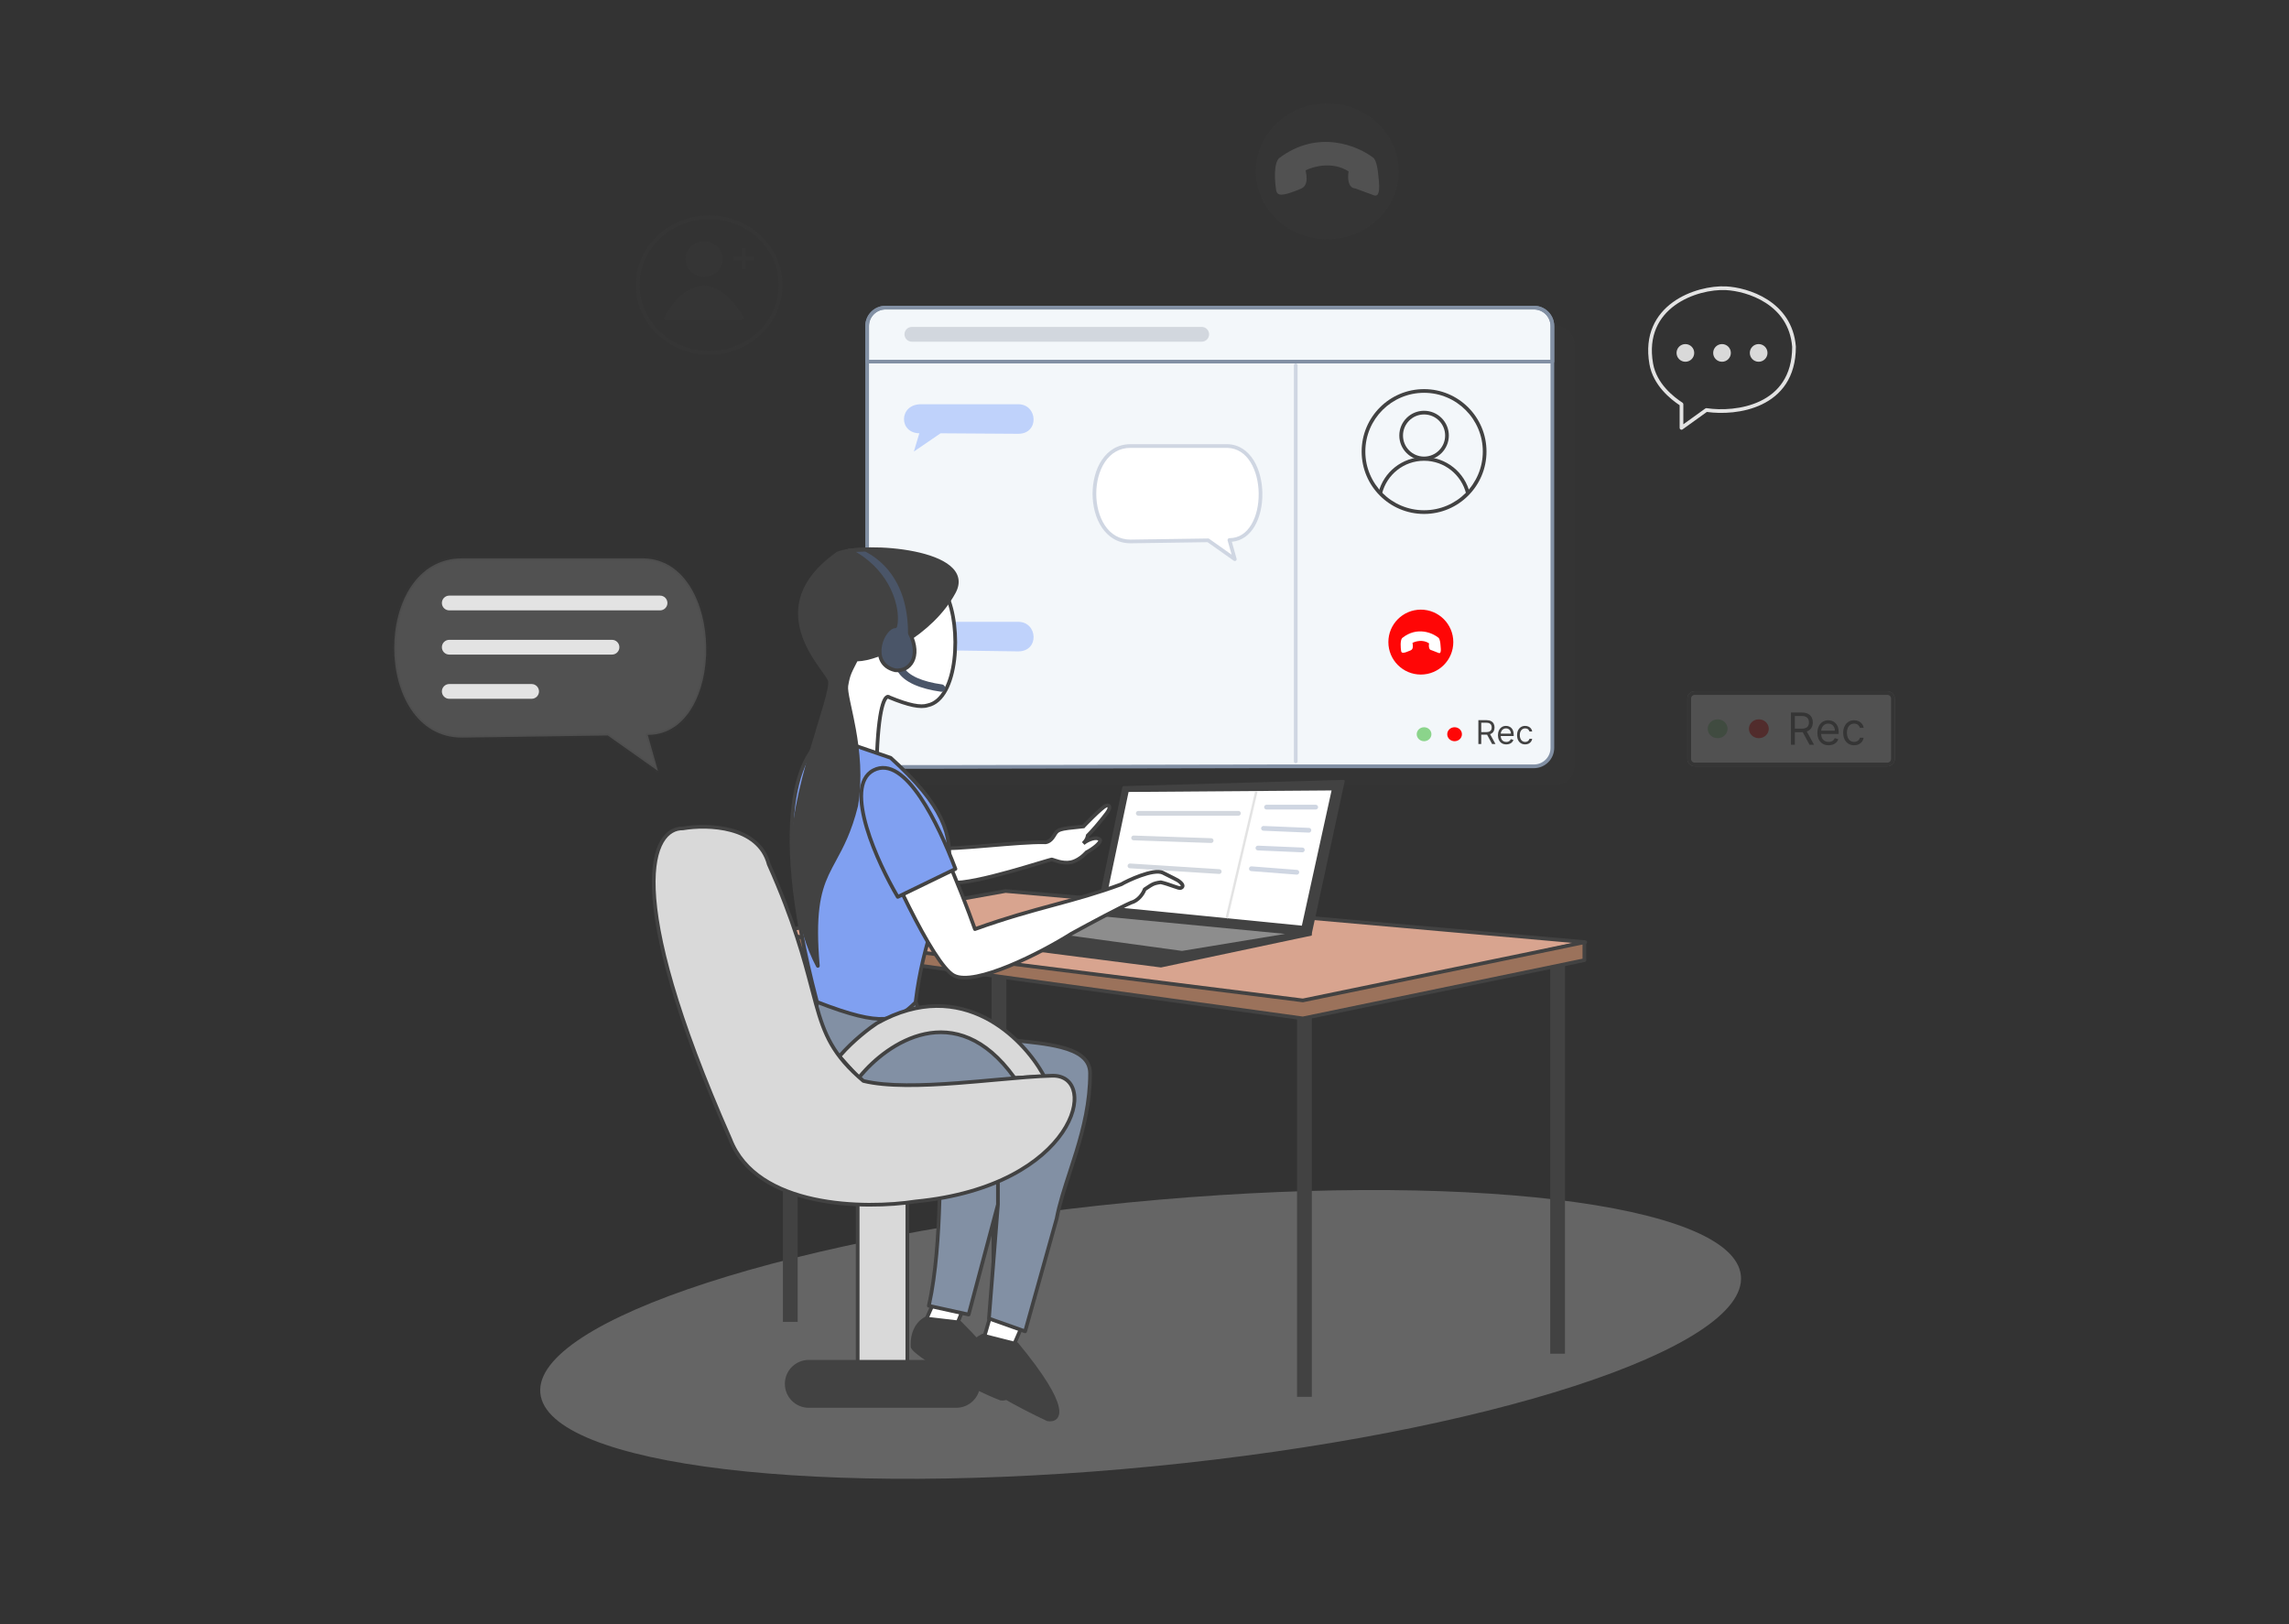 <svg xmlns="http://www.w3.org/2000/svg" viewBox="0 0 620 440" fill="none">
    <rect x="0" y="0" width="620" height="440" fill="#333333" stroke="none"/>
    <path opacity="0.3"
        d="M471.544 345.582C473.476 365.309 402.246 388.429 312.448 397.223C222.649 406.017 148.287 397.155 146.355 377.428C144.423 357.702 215.653 334.582 305.452 325.788C395.25 316.993 469.612 325.856 471.544 345.582Z"
        fill="#D9D9D9"></path>
    <path opacity="0.15"
        d="M421.475 212.602H245.873C243.112 212.602 240.873 210.363 240.873 207.602V93.333C240.873 90.571 243.112 88.333 245.873 88.333H421.475C424.236 88.333 426.475 90.571 426.475 93.333V207.602C426.475 210.363 424.236 212.602 421.475 212.602Z"
        fill="#424242"></path>
    <path
        d="M415.475 207.602H239.873C237.112 207.602 234.873 205.363 234.873 202.602V88.333C234.873 85.571 237.112 83.333 239.873 83.333H415.475C418.236 83.333 420.475 85.571 420.475 88.333V202.602C420.475 205.363 418.236 207.602 415.475 207.602Z"
        fill="#F3F7FA"></path>
    <path fill-rule="evenodd" clip-rule="evenodd"
        d="M385.725 138.231C394.51 138.231 401.633 131.109 401.633 122.323C401.633 113.537 394.51 106.415 385.725 106.415C376.939 106.415 369.816 113.537 369.816 122.323C369.816 131.109 376.939 138.231 385.725 138.231ZM385.725 139.231C395.063 139.231 402.633 131.661 402.633 122.323C402.633 112.985 395.063 105.415 385.725 105.415C376.386 105.415 368.816 112.985 368.816 122.323C368.816 131.661 376.386 139.231 385.725 139.231Z"
        fill="#424242"></path>
    <path fill-rule="evenodd" clip-rule="evenodd"
        d="M385.724 123.696C388.877 123.696 391.433 121.14 391.433 117.987C391.433 114.835 388.877 112.279 385.724 112.279C382.571 112.279 380.016 114.835 380.016 117.987C380.016 121.14 382.571 123.696 385.724 123.696ZM385.724 124.696C389.429 124.696 392.433 121.692 392.433 117.987C392.433 114.282 389.429 111.279 385.724 111.279C382.019 111.279 379.016 114.282 379.016 117.987C379.016 121.692 382.019 124.696 385.724 124.696Z"
        fill="#424242"></path>
    <path fill-rule="evenodd" clip-rule="evenodd"
        d="M385.726 124.823C380.245 124.823 375.642 128.582 374.354 133.662L373.385 133.416C374.782 127.903 379.777 123.823 385.726 123.823C391.719 123.823 396.743 127.964 398.097 133.54L397.125 133.776C395.878 128.638 391.247 124.823 385.726 124.823Z"
        fill="#424242"></path>
    <path opacity="0.15"
        d="M125.123 151.27H174.44C196.662 151.879 196.794 199.086 175.45 199.086L178.199 208.84L164.624 199.248L125.123 199.818C100.671 199.818 100.671 151.27 125.123 151.27Z"
        fill="white"></path>
    <path opacity="0.15" fill-rule="evenodd" clip-rule="evenodd"
        d="M174.44 150.769V150.77H125.123C118.818 150.77 114.088 153.91 110.954 158.577C107.83 163.229 106.284 169.4 106.284 175.544C106.284 181.687 107.83 187.859 110.954 192.511C114.088 197.178 118.818 200.318 125.123 200.318L125.131 200.318L164.468 199.751L177.911 209.249C178.084 209.371 178.315 209.371 178.488 209.249C178.661 209.126 178.738 208.908 178.681 208.705L176.107 199.571C181.332 199.338 185.251 196.322 187.851 191.956C190.552 187.423 191.855 181.406 191.782 175.4C191.71 169.394 190.262 163.341 187.399 158.734C184.528 154.116 180.215 150.928 174.453 150.77L174.44 150.769ZM174.433 151.77C179.779 151.919 183.813 154.86 186.549 159.262C189.294 163.678 190.712 169.541 190.782 175.412C190.853 181.285 189.575 187.108 186.992 191.444C184.417 195.768 180.568 198.586 175.45 198.586C175.294 198.586 175.146 198.659 175.052 198.784C174.957 198.909 174.927 199.071 174.969 199.222L177.335 207.617L164.912 198.84C164.826 198.779 164.723 198.747 164.617 198.748L125.123 199.318C125.122 199.318 125.121 199.318 125.12 199.318C119.201 199.317 114.762 196.389 111.784 191.953C108.795 187.503 107.284 181.537 107.284 175.544C107.284 169.55 108.795 163.585 111.784 159.134C114.763 154.698 119.203 151.77 125.123 151.77H174.433Z"
        fill="#424242"></path>
    <path
        d="M275.794 109.51H249.534C243.408 109.455 243.374 117.319 249.013 117.38L247.532 122.323L254.766 117.383L275.794 117.519C281.593 117.519 281.098 109.51 275.794 109.51Z"
        fill="#BFD2FB"></path>
    <path
        d="M275.794 168.456H249.534C241.361 168.456 241.291 175.75 248.996 176.075L247.532 181.269L254.761 176.161L275.794 176.464C281.593 176.464 281.098 168.456 275.794 168.456Z"
        fill="#BFD2FB"></path>
    <path
        d="M306.201 120.831H332.461C344.294 121.156 344.364 146.292 332.999 146.292L334.463 151.486L327.234 146.379L306.201 146.682C293.18 146.682 293.18 120.831 306.201 120.831Z"
        fill="white"></path>
    <path fill-rule="evenodd" clip-rule="evenodd"
        d="M332.461 120.331V120.331H306.201C302.753 120.331 300.167 122.052 298.462 124.591C296.767 127.115 295.935 130.45 295.935 133.756C295.935 137.063 296.767 140.397 298.462 142.921C300.167 145.46 302.753 147.182 306.201 147.182H306.208V147.182L327.079 146.881L334.174 151.894C334.347 152.017 334.578 152.017 334.751 151.894C334.924 151.772 335.001 151.554 334.944 151.35L333.652 146.766C336.384 146.541 338.437 144.909 339.803 142.615C341.269 140.155 341.968 136.906 341.929 133.677C341.89 130.448 341.112 127.18 339.56 124.682C338 122.173 335.638 120.418 332.474 120.331L332.461 120.331ZM332.454 121.331C335.203 121.409 337.285 122.917 338.71 125.21C340.144 127.517 340.892 130.594 340.929 133.689C340.966 136.785 340.292 139.84 338.944 142.103C337.604 144.354 335.622 145.792 332.999 145.792C332.842 145.792 332.695 145.865 332.6 145.99C332.506 146.115 332.475 146.277 332.518 146.428L333.599 150.263L327.523 145.97C327.436 145.909 327.333 145.877 327.227 145.879L306.201 146.182C306.2 146.182 306.198 146.182 306.197 146.182C303.136 146.181 300.841 144.671 299.292 142.364C297.732 140.041 296.935 136.913 296.935 133.756C296.935 130.6 297.732 127.472 299.292 125.149C300.842 122.841 303.138 121.331 306.201 121.331H332.454Z"
        fill="#CFD6E2"></path>
    <path fill-rule="evenodd" clip-rule="evenodd"
        d="M350.964 98.451C351.24 98.451 351.464 98.675 351.464 98.951V206.261C351.464 206.537 351.24 206.761 350.964 206.761C350.688 206.761 350.464 206.537 350.464 206.261V98.951C350.464 98.675 350.688 98.451 350.964 98.451Z"
        fill="#CFD6E2"></path>
    <path fill-rule="evenodd" clip-rule="evenodd"
        d="M234.373 88.333C234.373 85.295 236.835 82.833 239.873 82.833H415.475C418.512 82.833 420.975 85.295 420.975 88.333V202.602C420.975 205.64 418.512 208.102 415.475 208.102H344.576L252.605 208.268H244.339C244.063 208.268 243.839 208.044 243.839 207.768C243.839 207.492 244.063 207.268 244.339 207.268H252.603L344.574 207.102H415.475C417.96 207.102 419.975 205.087 419.975 202.602V88.333C419.975 85.847 417.96 83.833 415.475 83.833H239.873C237.388 83.833 235.373 85.847 235.373 88.333V148.382C235.373 148.659 235.149 148.882 234.873 148.882C234.597 148.882 234.373 148.659 234.373 148.382V88.333Z"
        fill="#8290A4"></path>
    <path
        d="M413.105 201.661C412.65 201.661 412.259 201.554 411.931 201.339C411.602 201.125 411.35 200.829 411.173 200.452C410.997 200.076 410.908 199.646 410.908 199.162C410.908 198.669 410.999 198.235 411.18 197.858C411.363 197.48 411.617 197.184 411.943 196.972C412.271 196.757 412.654 196.65 413.092 196.65C413.433 196.65 413.74 196.713 414.013 196.839C414.287 196.965 414.511 197.142 414.686 197.369C414.86 197.596 414.969 197.862 415.011 198.165H414.266C414.209 197.944 414.083 197.748 413.887 197.578C413.694 197.405 413.433 197.319 413.105 197.319C412.814 197.319 412.56 197.395 412.341 197.546C412.124 197.695 411.955 197.907 411.833 198.18C411.713 198.452 411.653 198.77 411.653 199.136C411.653 199.511 411.712 199.837 411.83 200.115C411.95 200.392 412.118 200.608 412.335 200.762C412.553 200.915 412.81 200.992 413.105 200.992C413.298 200.992 413.474 200.958 413.632 200.891C413.789 200.824 413.923 200.727 414.032 200.601C414.142 200.475 414.22 200.323 414.266 200.146H415.011C414.969 200.432 414.864 200.69 414.698 200.919C414.534 201.147 414.316 201.328 414.045 201.462C413.776 201.595 413.462 201.661 413.105 201.661Z"
        fill="#424242"></path>
    <path
        d="M407.995 201.661C407.528 201.661 407.125 201.558 406.786 201.352C406.45 201.144 406.19 200.853 406.007 200.481C405.826 200.106 405.735 199.671 405.735 199.174C405.735 198.678 405.826 198.24 406.007 197.862C406.19 197.481 406.444 197.184 406.77 196.972C407.099 196.757 407.482 196.65 407.919 196.65C408.172 196.65 408.421 196.692 408.667 196.776C408.913 196.86 409.137 196.997 409.339 197.186C409.541 197.373 409.702 197.622 409.822 197.931C409.942 198.24 410.002 198.621 410.002 199.073V199.389H406.266V198.745H409.245C409.245 198.472 409.19 198.228 409.08 198.013C408.973 197.798 408.82 197.629 408.62 197.505C408.422 197.381 408.188 197.319 407.919 197.319C407.622 197.319 407.366 197.392 407.149 197.54C406.935 197.685 406.769 197.874 406.654 198.108C406.538 198.341 406.48 198.592 406.48 198.859V199.288C406.48 199.654 406.543 199.964 406.669 200.219C406.798 200.471 406.976 200.664 407.203 200.796C407.43 200.927 407.694 200.992 407.995 200.992C408.19 200.992 408.367 200.965 408.525 200.91C408.685 200.853 408.823 200.769 408.938 200.658C409.054 200.544 409.144 200.403 409.207 200.235L409.926 200.437C409.85 200.681 409.723 200.895 409.544 201.08C409.365 201.263 409.145 201.406 408.882 201.51C408.619 201.611 408.323 201.661 407.995 201.661Z"
        fill="#424242"></path>
    <path
        d="M400.432 201.56V195.097H402.615C403.12 195.097 403.535 195.183 403.859 195.356C404.183 195.526 404.423 195.761 404.578 196.06C404.734 196.358 404.812 196.698 404.812 197.079C404.812 197.46 404.734 197.797 404.578 198.092C404.423 198.386 404.184 198.618 403.862 198.786C403.54 198.952 403.129 199.036 402.628 199.036H400.861V198.329H402.603C402.948 198.329 403.226 198.278 403.436 198.177C403.648 198.076 403.802 197.933 403.897 197.748C403.993 197.561 404.042 197.338 404.042 197.079C404.042 196.82 403.993 196.594 403.897 196.4C403.8 196.207 403.645 196.058 403.433 195.952C403.22 195.845 402.939 195.791 402.59 195.791H401.214V201.56H400.432ZM403.474 198.657L405.064 201.56H404.155L402.59 198.657H403.474Z"
        fill="#424242"></path>
    <path
        d="M395.981 198.905C395.981 199.95 395.09 200.798 393.99 200.798C392.891 200.798 391.999 199.95 391.999 198.905C391.999 197.86 392.891 197.013 393.99 197.013C395.09 197.013 395.981 197.86 395.981 198.905Z"
        fill="#FF0606"></path>
    <path
        d="M387.716 198.905C387.716 199.95 386.824 200.798 385.725 200.798C384.625 200.798 383.733 199.95 383.733 198.905C383.733 197.86 384.625 197.013 385.725 197.013C386.824 197.013 387.716 197.86 387.716 198.905Z"
        fill="#8BD48B"></path>
    <path fill-rule="evenodd" clip-rule="evenodd"
        d="M119.687 163.355C119.687 162.25 120.582 161.355 121.687 161.355H178.777C179.882 161.355 180.777 162.25 180.777 163.355C180.777 164.46 179.882 165.355 178.777 165.355H121.687C120.582 165.355 119.687 164.46 119.687 163.355ZM119.687 175.332C119.687 174.228 120.582 173.332 121.687 173.332H165.766C166.87 173.332 167.766 174.228 167.766 175.332C167.766 176.437 166.87 177.332 165.766 177.332H121.687C120.582 177.332 119.687 176.437 119.687 175.332ZM119.687 187.309C119.687 186.205 120.582 185.309 121.687 185.309H143.992C145.096 185.309 145.992 186.205 145.992 187.309C145.992 188.414 145.096 189.309 143.992 189.309H121.687C120.582 189.309 119.687 188.414 119.687 187.309Z"
        fill="#E3E3E3"></path>
    <path
        d="M393.642 173.948C393.642 178.805 389.705 182.742 384.848 182.742C379.991 182.742 376.054 178.805 376.054 173.948C376.054 169.091 379.991 165.154 384.848 165.154C389.705 165.154 393.642 169.091 393.642 173.948Z"
        fill="#FF0606"></path>
    <path
        d="M379.793 172.846C383.86 169.586 388.098 171.477 389.709 172.831C390.01 173.204 390.144 174.226 390.173 174.691C390.397 176.554 390.222 177.153 389.628 176.876L387.762 176.15C386.963 176.097 386.97 174.883 387.073 174.283C385.406 173.154 383.387 173.734 382.586 174.165C382.909 175.721 382.406 176.047 382.071 176.195C380.054 177.086 379.666 176.946 379.519 176.423C379.369 175.497 379.215 173.485 379.793 172.846Z"
        fill="white"></path>
    <path fill-rule="evenodd" clip-rule="evenodd"
        d="M234.373 88.333C234.373 85.295 236.835 82.833 239.873 82.833H415.475C418.512 82.833 420.975 85.295 420.975 88.333V97.962C420.975 98.238 420.751 98.462 420.475 98.462H234.873C234.597 98.462 234.373 98.238 234.373 97.962V88.333ZM239.873 83.833C237.388 83.833 235.373 85.847 235.373 88.333V97.462H419.975V88.333C419.975 85.847 417.96 83.833 415.475 83.833H239.873Z"
        fill="#8290A4"></path>
    <path d="M352.892 271.948L208.498 252.783L272.366 241.381L429.365 255.24L352.892 271.948Z" fill="#D8A48F"></path>
    <path fill-rule="evenodd" clip-rule="evenodd"
        d="M272.278 240.889C272.322 240.881 272.366 240.879 272.41 240.883L429.409 254.742C429.655 254.764 429.848 254.962 429.864 255.209C429.879 255.455 429.713 255.676 429.471 255.729L352.999 272.437C352.942 272.449 352.884 272.452 352.826 272.444L208.432 253.279C208.188 253.246 208.004 253.041 207.998 252.794C207.993 252.548 208.168 252.334 208.41 252.291L272.278 240.889ZM272.389 241.885L211.75 252.71L352.871 271.441L426.06 255.451L272.389 241.885Z"
        fill="#424242"></path>
    <path fill-rule="evenodd" clip-rule="evenodd"
        d="M212.057 358.104V253.788H216.057V358.104H212.057ZM419.894 366.724V261.394H423.894V366.724H419.894ZM268.585 355.224V262.356H272.585V355.224H268.585ZM351.316 378.407V275.367H355.316V378.407H351.316Z"
        fill="#424242"></path>
    <path d="M208.722 256.015V252.886L352.892 271.017L429.145 255.268V260.116L352.892 275.892L208.722 256.015Z"
        fill="#9B725B"></path>
    <path fill-rule="evenodd" clip-rule="evenodd"
        d="M208.391 252.511C208.499 252.416 208.642 252.372 208.784 252.39L352.872 270.511L429.044 254.779C429.191 254.748 429.344 254.786 429.461 254.881C429.577 254.976 429.645 255.118 429.645 255.268V260.116C429.645 260.353 429.478 260.557 429.246 260.606L352.993 276.382C352.937 276.394 352.88 276.395 352.823 276.388L208.653 256.511C208.406 256.477 208.222 256.265 208.222 256.015V252.886C208.222 252.743 208.283 252.606 208.391 252.511ZM209.222 253.453V255.58L352.875 275.385L428.645 259.709V255.882L352.993 271.507C352.939 271.518 352.884 271.52 352.829 271.513L209.222 253.453Z"
        fill="#424242"></path>
    <path d="M297.383 246.861L304.319 213.282L363.91 211.602L354.924 253.167L297.383 246.861Z" fill="#424242"></path>
    <path fill-rule="evenodd" clip-rule="evenodd"
        d="M364.158 211.396C364.221 211.472 364.246 211.573 364.225 211.67L355.239 253.235C355.204 253.396 355.053 253.505 354.889 253.487L297.348 247.181C297.258 247.172 297.176 247.124 297.122 247.051C297.069 246.977 297.049 246.885 297.067 246.796L304.004 213.217C304.034 213.07 304.161 212.964 304.31 212.96L363.901 211.28C364 211.277 364.095 211.32 364.158 211.396ZM304.583 213.597L297.77 246.579L354.671 252.815L363.508 211.936L304.583 213.597Z"
        fill="#424242"></path>
    <path d="M298.802 245.758L305.423 214.228L361.073 213.809L352.875 251.118L298.802 245.758Z" fill="white"></path>
    <path fill-rule="evenodd" clip-rule="evenodd"
        d="M361.323 213.606C361.385 213.682 361.409 213.783 361.387 213.878L353.19 251.187C353.155 251.346 353.006 251.454 352.843 251.438L298.77 246.078C298.679 246.069 298.596 246.022 298.542 245.948C298.488 245.874 298.468 245.781 298.486 245.691L305.108 214.162C305.139 214.013 305.269 213.907 305.421 213.906L361.07 213.487C361.168 213.486 361.261 213.53 361.323 213.606ZM305.685 214.548L299.191 245.472L352.622 250.769L360.671 214.135L305.685 214.548Z"
        fill="#424242"></path>
    <path fill-rule="evenodd" clip-rule="evenodd"
        d="M307.67 220.333C307.67 219.977 307.959 219.688 308.315 219.688H335.444C335.8 219.688 336.088 219.977 336.088 220.333C336.088 220.689 335.8 220.978 335.444 220.978H308.315C307.959 220.978 307.67 220.689 307.67 220.333ZM306.409 226.981C306.421 226.625 306.719 226.346 307.075 226.358L328.075 227.079C328.431 227.092 328.71 227.39 328.697 227.746C328.685 228.102 328.387 228.38 328.031 228.368L307.031 227.647C306.675 227.635 306.397 227.336 306.409 226.981ZM305.418 234.533C305.441 234.177 305.747 233.908 306.103 233.93L330.282 235.468C330.637 235.491 330.907 235.797 330.885 236.152C330.862 236.508 330.556 236.777 330.2 236.755L306.021 235.217C305.665 235.194 305.396 234.888 305.418 234.533Z"
        fill="#D2D7DE"></path>
    <path d="M314.442 261.585L355.191 252.961L297.298 247.136L262.529 254.927L314.442 261.585Z" fill="#424242"></path>
    <path fill-rule="evenodd" clip-rule="evenodd"
        d="M297.267 246.631L355.241 252.464L355.294 253.45L314.463 262.091L262.466 255.423L262.42 254.439L297.267 246.631ZM297.328 247.642L265.414 254.793L314.422 261.078L351.944 253.137L297.328 247.642Z"
        fill="#424242"></path>
    <path opacity="0.5" d="M348.089 253.002L298.649 248.25L286.527 253.002L320.162 257.608L348.089 253.002Z"
        fill="#D9D9D9"></path>
    <path
        d="M237.532 204.23C238.098 189.99 240.007 188.082 240.891 188.907C246.181 191.101 249.381 191.705 251.266 191.084C259.565 189.368 260.495 169.837 256.342 161.157C252.189 152.476 252.751 160.449 252.751 160.449L225.952 167.529L229.134 203.496L237.532 204.23Z"
        fill="white"></path>
    <path fill-rule="evenodd" clip-rule="evenodd"
        d="M253.25 160.413C253.267 160.653 253.111 160.871 252.879 160.932L226.487 167.905L229.596 203.034L237.054 203.686C237.346 196.88 237.953 192.936 238.614 190.773C238.949 189.679 239.319 188.962 239.736 188.581C239.954 188.382 240.217 188.247 240.513 188.245C240.769 188.243 240.986 188.342 241.156 188.476C243.752 189.549 245.818 190.226 247.456 190.561C249.116 190.901 250.287 190.88 251.109 190.609C251.127 190.604 251.146 190.599 251.165 190.595C253.041 190.207 254.554 188.803 255.704 186.668C256.854 184.533 257.606 181.726 257.977 178.672C258.721 172.551 257.915 165.601 255.891 161.372C254.851 159.197 254.144 158.156 253.696 157.757C253.608 157.678 253.547 157.64 253.511 157.622C253.496 157.645 253.475 157.682 253.451 157.74C253.302 158.096 253.24 158.733 253.228 159.348C253.222 159.643 253.228 159.91 253.235 160.105C253.238 160.202 253.242 160.28 253.245 160.334L253.248 160.394L253.249 160.409L253.25 160.413L253.25 160.413ZM253.469 157.606C253.469 157.606 253.469 157.606 253.471 157.607ZM254.362 157.011C254.977 157.559 255.757 158.776 256.793 160.941C258.923 165.392 259.728 172.548 258.97 178.792C258.59 181.92 257.814 184.86 256.585 187.142C255.361 189.413 253.654 191.09 251.395 191.568C250.337 191.909 248.975 191.893 247.255 191.541C245.514 191.185 243.359 190.472 240.7 189.369C240.644 189.346 240.594 189.314 240.55 189.273C240.534 189.258 240.523 189.25 240.516 189.246C240.501 189.252 240.466 189.269 240.41 189.32C240.202 189.51 239.895 190.005 239.57 191.065C238.932 193.155 238.314 197.139 238.032 204.249C238.026 204.386 237.965 204.515 237.863 204.605C237.76 204.695 237.625 204.74 237.489 204.728L229.091 203.994C228.849 203.973 228.658 203.781 228.636 203.54L225.454 167.573C225.433 167.331 225.589 167.108 225.824 167.046L252.233 160.068C252.227 159.869 252.222 159.611 252.228 159.328C252.24 158.72 252.298 157.907 252.528 157.355C252.639 157.089 252.851 156.737 253.257 156.633C253.675 156.527 254.058 156.74 254.362 157.011ZM240.525 189.244C240.525 189.244 240.525 189.244 240.523 189.244ZM240.511 189.244C240.509 189.243 240.509 189.243 240.508 189.243C240.508 189.243 240.509 189.243 240.511 189.244Z"
        fill="#424242"></path>
    <path d="M250.444 358.405L254.983 348.178L256.03 345.94L263.932 347.207L259.086 359.043L250.444 358.405Z"
        fill="white"></path>
    <path fill-rule="evenodd" clip-rule="evenodd"
        d="M255.577 345.728C255.672 345.526 255.889 345.411 256.109 345.446L264.011 346.714C264.162 346.738 264.294 346.829 264.368 346.962C264.443 347.096 264.453 347.255 264.395 347.397L259.549 359.233C259.467 359.433 259.265 359.558 259.049 359.542L250.407 358.903C250.245 358.891 250.099 358.801 250.015 358.662C249.932 358.522 249.921 358.351 249.987 358.202L254.53 347.966L255.577 345.728ZM256.323 346.493L255.438 348.385L251.189 357.958L258.761 358.518L263.231 347.601L256.323 346.493Z"
        fill="#424242"></path>
    <path d="M266.642 362.052L268.897 354.257L269.896 351.66L280.132 351.66L274.571 364.449L266.642 362.052Z"
        fill="white"></path>
    <path fill-rule="evenodd" clip-rule="evenodd"
        d="M269.897 351.16L280.132 351.16C280.3 351.16 280.457 351.245 280.55 351.386C280.642 351.527 280.657 351.705 280.59 351.859L275.03 364.648C274.929 364.881 274.67 365.001 274.427 364.927L266.497 362.531C266.235 362.451 266.085 362.176 266.161 361.913L268.416 354.118C268.42 354.104 268.425 354.091 268.43 354.077L269.43 351.48C269.504 351.287 269.69 351.16 269.897 351.16ZM270.24 352.16L269.371 354.416L267.259 361.716L274.29 363.841L279.369 352.16L270.24 352.16Z"
        fill="#424242"></path>
    <path
        d="M295.259 290.784C295.259 275.337 244.53 289.481 247.634 265.94H221.28L220.886 306.232L254.511 309.524C254.511 309.524 255.366 337.338 251.577 353.745L262.369 356.117L270.301 326.31L267.869 357.195L277.667 360.67L286.204 330.151C288.291 319.004 295.259 306.232 295.259 290.784Z"
        fill="#8290A4"></path>
    <path fill-rule="evenodd" clip-rule="evenodd"
        d="M220.78 265.935C220.782 265.661 221.006 265.44 221.28 265.44H247.634C247.778 265.44 247.915 265.502 248.01 265.611C248.105 265.719 248.148 265.863 248.129 266.006C247.753 268.86 248.197 271.099 249.223 272.884C250.251 274.673 251.893 276.054 253.995 277.137C258.22 279.314 264.18 280.23 270.337 280.9C271.652 281.043 272.977 281.175 274.293 281.306C279.09 281.783 283.776 282.25 287.506 283.212C289.887 283.826 291.94 284.655 293.404 285.861C294.89 287.085 295.759 288.691 295.759 290.784C295.759 298.582 294.001 305.693 291.992 312.227C291.412 314.116 290.813 315.951 290.229 317.74C288.784 322.164 287.434 326.3 286.695 330.243C286.692 330.257 286.689 330.271 286.685 330.285L278.149 360.805C278.111 360.938 278.02 361.05 277.897 361.114C277.774 361.178 277.631 361.188 277.5 361.141L267.702 357.666C267.488 357.59 267.353 357.381 267.37 357.156L269.371 331.748L262.852 356.245C262.783 356.504 262.523 356.662 262.262 356.605L251.47 354.233C251.339 354.204 251.226 354.125 251.154 354.012C251.083 353.899 251.06 353.762 251.09 353.632C252.973 345.48 253.706 334.467 253.965 325.467C254.095 320.972 254.107 316.989 254.086 314.13C254.075 312.7 254.057 311.551 254.041 310.761C254.034 310.439 254.028 310.176 254.023 309.978L220.837 306.729C220.579 306.704 220.383 306.486 220.386 306.227L220.78 265.935ZM254.511 309.524C255.011 309.508 255.011 309.508 255.011 309.509L255.011 309.51L255.012 309.529L255.013 309.59C255.015 309.643 255.017 309.723 255.02 309.827C255.025 310.036 255.032 310.343 255.04 310.741C255.056 311.535 255.075 312.688 255.086 314.122C255.107 316.991 255.095 320.986 254.965 325.496C254.71 334.327 254 345.165 252.176 353.364L262.009 355.526L269.801 326.244V315.367H270.801V326.31C270.801 326.323 270.801 326.336 270.8 326.349L268.397 356.852L277.33 360.02L285.716 330.037C286.468 326.032 287.848 321.807 289.299 317.363C289.879 315.588 290.47 313.778 291.037 311.933C293.034 305.433 294.759 298.434 294.759 290.784C294.759 289.015 294.044 287.684 292.768 286.633C291.47 285.564 289.583 284.78 287.257 284.18C283.609 283.239 279.029 282.783 274.245 282.307C272.917 282.174 271.573 282.041 270.229 281.894C264.091 281.227 257.951 280.3 253.537 278.026C251.319 276.883 249.507 275.385 248.356 273.382C247.274 271.501 246.799 269.215 247.073 266.44H221.775L221.39 305.779L254.56 309.026C254.81 309.05 255.003 309.257 255.011 309.509L254.511 309.524Z"
        fill="#424242"></path>
    <path
        d="M254.874 229.668C252.706 229.121 241.975 225.083 240.082 224.412L245.124 236.448C246.733 237.169 252.795 238.582 257.736 239.089C263.911 239.722 284.376 232.727 284.933 232.846C285.489 232.965 287.769 234.049 290.051 233.598C291.877 233.238 293.627 231.678 294.309 230.886C295.956 230.056 298.54 228.084 297.895 227.432C296.978 226.506 294.508 227.547 293.415 228.502C294.414 227.511 294.538 226.812 294.616 226.369L294.619 226.356C295.713 225.295 297.909 222.771 299.723 220.371C301.154 218.479 300.317 217.947 299.568 218.282C298.402 218.719 293.56 223.761 293.469 223.885C286.293 224.606 286.564 224.633 285.387 226.549C284.445 228.082 283.272 228.268 282.804 228.17C275.832 228.019 257.585 230.351 254.874 229.668Z"
        fill="white"></path>
    <path fill-rule="evenodd" clip-rule="evenodd"
        d="M299.377 217.819C299.165 217.902 298.92 218.062 298.678 218.241C298.419 218.431 298.123 218.674 297.809 218.946C297.179 219.492 296.453 220.174 295.767 220.842C295.079 221.511 294.426 222.17 293.939 222.669C293.695 222.919 293.492 223.129 293.347 223.281C293.303 223.328 293.263 223.37 293.229 223.406C291.532 223.577 290.254 223.71 289.278 223.84C288.272 223.975 287.554 224.111 287.016 224.296C286.457 224.489 286.08 224.738 285.764 225.094C285.52 225.368 285.314 225.706 285.091 226.075C285.048 226.145 285.005 226.216 284.961 226.288C284.111 227.671 283.136 227.729 282.907 227.681L282.861 227.671L282.815 227.67C279.49 227.598 273.649 228.084 268.162 228.54C267.84 228.567 267.519 228.594 267.2 228.62C264.312 228.86 261.567 229.082 259.374 229.202C258.278 229.261 257.326 229.295 256.568 229.294C255.794 229.292 255.269 229.252 254.996 229.183C253.944 228.918 250.751 227.784 247.546 226.617C245.949 226.035 244.355 225.448 243.044 224.964C241.743 224.485 240.721 224.108 240.249 223.941L239.185 223.564L244.739 236.823L244.92 236.904C245.778 237.289 247.744 237.831 250.074 238.337C252.422 238.847 255.191 239.33 257.685 239.586C259.312 239.753 261.817 239.418 264.611 238.854C267.424 238.286 270.592 237.471 273.575 236.642C276.52 235.824 279.292 234.991 281.376 234.365L281.461 234.339C282.509 234.024 283.374 233.764 283.995 233.587C284.306 233.498 284.55 233.431 284.722 233.389C284.797 233.371 284.852 233.359 284.891 233.351C284.97 233.374 285.086 233.414 285.249 233.47C285.319 233.494 285.397 233.521 285.486 233.551C285.818 233.664 286.242 233.801 286.724 233.921C287.684 234.159 288.906 234.334 290.148 234.089C291.158 233.89 292.118 233.367 292.899 232.812C293.638 232.286 294.247 231.709 294.622 231.287C295.467 230.85 296.514 230.151 297.291 229.468C297.689 229.118 298.048 228.745 298.265 228.391C298.372 228.215 298.468 228.008 298.491 227.785C298.516 227.54 298.451 227.283 298.25 227.08C297.903 226.73 297.438 226.596 296.985 226.575C296.532 226.554 296.043 226.641 295.576 226.783C295.379 226.843 295.182 226.914 294.987 226.993C295.031 226.846 295.06 226.715 295.082 226.602C296.233 225.461 298.36 223.004 300.122 220.673C300.498 220.176 300.745 219.742 300.879 219.368C301.01 219 301.051 218.634 300.93 218.314C300.799 217.968 300.513 217.772 300.207 217.711C299.925 217.654 299.63 217.709 299.377 217.819ZM299.937 219.031C299.849 219.278 299.664 219.621 299.324 220.07C297.519 222.458 295.34 224.96 294.271 225.997L294.154 226.11L294.124 226.282C294.086 226.496 294.044 226.727 293.908 227.018C293.771 227.311 293.527 227.687 293.063 228.147L293.744 228.878C294.233 228.451 295.06 227.985 295.866 227.74C296.268 227.618 296.637 227.56 296.938 227.574C297.193 227.586 297.366 227.647 297.481 227.733C297.469 227.764 297.448 227.809 297.412 227.869C297.274 228.094 297.005 228.388 296.631 228.717C295.893 229.366 294.871 230.043 294.084 230.439L293.995 230.484L293.93 230.56C293.615 230.926 293.037 231.486 292.319 231.997C291.598 232.509 290.771 232.947 289.954 233.108C288.915 233.313 287.855 233.172 286.965 232.951C286.523 232.841 286.13 232.713 285.807 232.604C285.747 232.583 285.687 232.563 285.628 232.542C285.395 232.462 285.179 232.387 285.038 232.357C284.952 232.339 284.876 232.345 284.85 232.347C284.811 232.351 284.772 232.357 284.737 232.363C284.666 232.375 284.58 232.395 284.485 232.418C284.293 232.465 284.034 232.536 283.72 232.625C283.091 232.805 282.218 233.067 281.173 233.381L281.091 233.406C279.006 234.033 276.242 234.864 273.307 235.679C270.333 236.505 267.192 237.312 264.413 237.874C261.615 238.439 259.246 238.741 257.787 238.591C255.34 238.34 252.608 237.864 250.287 237.36C248.116 236.889 246.349 236.403 245.506 236.067L240.984 225.272C241.459 225.446 242.037 225.659 242.686 225.898C243.996 226.381 245.593 226.97 247.204 227.556C250.379 228.713 253.636 229.871 254.752 230.153C255.157 230.255 255.796 230.292 256.565 230.294C257.351 230.295 258.324 230.26 259.429 230.2C261.638 230.079 264.398 229.856 267.282 229.617C267.59 229.591 267.898 229.566 268.208 229.54C273.706 229.083 279.476 228.603 282.752 228.669C283.473 228.792 284.803 228.454 285.813 226.811C285.865 226.726 285.913 226.647 285.958 226.573C286.183 226.204 286.332 225.959 286.511 225.759C286.699 225.547 286.923 225.386 287.341 225.242C287.779 225.091 288.413 224.965 289.411 224.832C290.403 224.699 291.723 224.563 293.519 224.382L293.741 224.36L293.862 224.194C293.864 224.192 293.876 224.178 293.906 224.146C293.945 224.105 294.001 224.046 294.072 223.971C294.213 223.822 294.413 223.615 294.654 223.368C295.137 222.873 295.784 222.221 296.464 221.559C297.145 220.897 297.854 220.229 298.463 219.702C298.768 219.439 299.042 219.215 299.271 219.045C299.512 218.868 299.668 218.778 299.743 218.75L299.758 218.744L299.771 218.738C299.89 218.685 299.976 218.684 300.011 218.691C300.018 218.693 300.021 218.694 300.021 218.694C300.021 218.694 300.017 218.692 300.012 218.688C300.001 218.679 299.996 218.669 299.995 218.668C299.995 218.668 299.995 218.668 299.995 218.668C299.998 218.677 300.027 218.777 299.937 219.031Z"
        fill="#424242"></path>
    <path
        d="M221.306 271.443C207.059 217.708 218.189 201.286 224.747 199.646L241.248 205.3C269.748 231.064 251.986 237.912 247.996 271.542C242.819 276.58 239.395 278.456 221.306 271.443Z"
        fill="#80A0F1"></path>
    <path fill-rule="evenodd" clip-rule="evenodd"
        d="M224.626 199.161C224.719 199.138 224.818 199.142 224.909 199.173L241.41 204.827C241.474 204.849 241.533 204.884 241.583 204.929C248.73 211.39 253.018 216.7 255.338 221.575C257.668 226.47 258.001 230.896 257.3 235.546C256.739 239.269 255.51 243.157 254.126 247.533C253.794 248.584 253.453 249.663 253.11 250.774C251.333 256.535 249.485 263.236 248.492 271.6C248.479 271.714 248.427 271.82 248.345 271.9C245.735 274.439 243.474 276.278 239.522 276.511C235.639 276.74 230.169 275.416 221.125 271.91C220.976 271.852 220.864 271.726 220.823 271.572C213.69 244.669 212.894 227.052 214.732 215.927C216.563 204.84 221.048 200.056 224.626 199.161ZM221.724 271.069C214.671 244.376 213.918 226.987 215.718 216.09C217.502 205.293 221.754 201.01 224.729 200.169L240.989 205.74C248.046 212.13 252.204 217.317 254.436 222.005C256.666 226.692 256.987 230.911 256.311 235.397C255.763 239.035 254.565 242.827 253.184 247.196C252.849 248.255 252.504 249.347 252.155 250.479C250.382 256.226 248.528 262.938 247.52 271.306C245.012 273.735 242.981 275.305 239.463 275.513C235.85 275.726 230.624 274.506 221.724 271.069Z"
        fill="#424242"></path>
    <path
        d="M258.365 160.433C252.275 171.665 237.941 178.773 231.908 178.661C230.317 181.862 229.777 182.464 229.241 185.77C228.704 189.075 234.432 203.159 231.908 218.276C227.076 237.601 219.113 233.933 221.529 261.669C216.089 251.505 214.951 237.87 215.062 232.323C213.387 216.218 226.068 187.765 224.736 184.247C223.404 180.728 205.942 164.747 226.903 149.946C234.046 147.032 264.454 149.201 258.365 160.433Z"
        fill="#424242"></path>
    <path fill-rule="evenodd" clip-rule="evenodd"
        d="M259.541 156.525C259.837 157.798 259.61 159.185 258.804 160.672C255.706 166.386 250.526 171.029 245.379 174.226C242.802 175.826 240.223 177.071 237.9 177.91C235.737 178.691 233.767 179.131 232.217 179.16C231.998 179.596 231.803 179.979 231.626 180.324C231.211 181.136 230.899 181.745 230.64 182.368C230.259 183.285 229.998 184.222 229.734 185.85C229.68 186.185 229.701 186.704 229.8 187.427C229.898 188.14 230.065 189.006 230.275 190.015C230.388 190.554 230.513 191.132 230.645 191.747C231.007 193.423 231.426 195.367 231.812 197.505C232.865 203.353 233.676 210.718 232.401 218.358C232.398 218.371 232.396 218.384 232.392 218.397C230.623 225.475 228.415 229.539 226.476 233.107C225.753 234.439 225.066 235.703 224.454 237.028C222.211 241.887 220.823 247.808 222.027 261.626C222.047 261.862 221.899 262.081 221.671 262.148C221.444 262.216 221.2 262.114 221.088 261.905C215.6 251.652 214.454 237.95 214.561 232.344C213.722 224.181 216.504 212.965 219.29 203.425C219.986 201.044 220.678 198.781 221.318 196.686C221.973 194.542 222.574 192.575 223.07 190.841C223.557 189.137 223.931 187.692 224.143 186.57C224.248 186.008 224.311 185.539 224.329 185.166C224.347 184.781 224.315 184.546 224.268 184.424C224.129 184.055 223.753 183.476 223.178 182.657C223.015 182.425 222.838 182.177 222.651 181.914C222.197 181.278 221.682 180.554 221.15 179.764C219.643 177.524 217.958 174.685 216.981 171.473C216.002 168.253 215.729 164.646 217.062 160.888C218.395 157.132 221.313 153.281 226.614 149.537C226.645 149.515 226.678 149.497 226.713 149.483C228.593 148.716 231.914 148.307 235.684 148.276C239.475 148.245 243.79 148.596 247.696 149.395C251.584 150.191 255.137 151.443 257.34 153.261C258.45 154.176 259.246 155.259 259.541 156.525ZM227.143 150.388C228.848 149.71 231.98 149.306 235.692 149.276C239.422 149.245 243.667 149.592 247.496 150.375C251.341 151.162 254.695 152.375 256.704 154.032C257.701 154.854 258.336 155.761 258.567 156.752C258.796 157.736 258.642 158.873 257.925 160.195C254.934 165.712 249.902 170.239 244.851 173.376C242.329 174.943 239.812 176.156 237.56 176.969C235.3 177.786 233.338 178.187 231.917 178.161C231.724 178.157 231.546 178.265 231.46 178.438C231.202 178.956 230.97 179.411 230.759 179.823C230.33 180.662 229.991 181.325 229.717 181.984C229.297 182.995 229.019 184.012 228.747 185.689C228.667 186.181 228.708 186.825 228.809 187.563C228.912 188.313 229.085 189.207 229.296 190.219C229.411 190.769 229.537 191.354 229.671 191.973C230.032 193.645 230.446 195.563 230.827 197.682C231.871 203.477 232.661 210.704 231.417 218.174C229.682 225.107 227.562 229.009 225.638 232.549C224.901 233.906 224.193 235.209 223.546 236.609C221.356 241.354 220.001 247.01 220.828 259.115C216.424 249.39 215.46 237.427 215.562 232.333C215.562 232.312 215.561 232.292 215.559 232.271C214.733 224.332 217.452 213.285 220.25 203.705C220.934 201.363 221.627 199.096 222.27 196.992C222.931 194.829 223.539 192.839 224.031 191.116C224.52 189.406 224.905 187.925 225.125 186.755C225.235 186.17 225.307 185.651 225.328 185.213C225.348 184.787 225.324 184.387 225.204 184.07C225.01 183.559 224.549 182.869 223.996 182.082C223.827 181.842 223.646 181.588 223.457 181.322C223.006 180.689 222.504 179.984 221.98 179.205C220.493 176.996 218.872 174.254 217.938 171.182C217.005 168.116 216.759 164.733 218.005 161.222C219.248 157.719 221.995 154.034 227.143 150.388Z"
        fill="#424242"></path>
    <path
        d="M258.385 264.279C252.685 261.315 239.646 232.847 234.231 218.597C231.636 211.767 238.688 203.852 245.242 211.767C251.797 219.682 260.525 241.687 264.07 251.701C280.605 245.75 290.243 244.541 303.729 239.55C305.097 238.715 312.41 235.189 314.973 236.433C317.536 237.677 319.02 238.499 319.02 238.499C319.02 238.499 321.346 239.95 319.81 240.564C319.289 240.772 316.87 239.562 314.403 239.015C312.222 239.299 312.001 239.68 310.043 240.93C309.617 242.152 308.287 244.02 306.336 244.541C303.515 245.765 295.805 249.863 290.243 252.916C281.978 258.141 264.085 267.243 258.385 264.279Z"
        fill="white"></path>
    <path fill-rule="evenodd" clip-rule="evenodd"
        d="M240.476 208.041C242.169 208.332 243.937 209.406 245.627 211.448C248.954 215.465 252.799 223.005 256.241 230.744C259.586 238.261 262.575 246.022 264.373 251.061C272.438 248.179 278.865 246.421 284.912 244.783L285.347 244.665C291.334 243.043 296.969 241.516 303.511 239.098C304.27 238.643 306.433 237.565 308.734 236.741C309.909 236.32 311.139 235.959 312.249 235.784C313.337 235.612 314.406 235.602 315.192 235.983C316.478 236.608 317.494 237.126 318.189 237.489C318.536 237.671 318.804 237.813 318.985 237.91C319.075 237.959 319.144 237.997 319.191 238.022L319.243 238.051L319.257 238.058L319.261 238.061L319.02 238.499C319.284 238.074 319.284 238.074 319.285 238.074L319.286 238.075L319.288 238.076L319.294 238.081L319.317 238.095C319.336 238.108 319.363 238.125 319.396 238.148C319.462 238.192 319.554 238.256 319.659 238.335C319.865 238.49 320.138 238.713 320.365 238.969C320.572 239.204 320.83 239.562 320.834 239.977C320.836 240.208 320.759 240.431 320.598 240.622C320.445 240.803 320.234 240.933 319.995 241.028C319.81 241.102 319.611 241.093 319.47 241.076C319.314 241.058 319.139 241.018 318.96 240.969C318.601 240.871 318.155 240.715 317.67 240.544L317.535 240.497C316.601 240.167 315.496 239.777 314.38 239.522C313.375 239.658 312.852 239.812 312.363 240.057C312.01 240.234 311.68 240.453 311.211 240.764C310.994 240.908 310.747 241.072 310.454 241.261C310.201 241.906 309.748 242.663 309.129 243.337C308.462 244.062 307.577 244.718 306.502 245.014C303.682 246.243 296.043 250.303 290.497 253.347C286.344 255.971 279.786 259.562 273.542 262.131C270.418 263.416 267.355 264.452 264.702 264.979C262.078 265.5 259.742 265.548 258.154 264.723C257.351 264.305 256.472 263.472 255.549 262.371C254.618 261.258 253.607 259.827 252.546 258.163C250.424 254.835 248.082 250.536 245.754 245.894C241.097 236.61 236.477 225.915 233.764 218.775C232.394 215.169 233.555 211.252 235.989 209.265C237.217 208.262 238.775 207.75 240.476 208.041ZM319.02 238.499L319.285 238.074C319.277 238.07 319.269 238.065 319.261 238.061L319.02 238.499ZM318.765 238.929L318.762 238.927L318.711 238.9C318.667 238.875 318.6 238.839 318.511 238.791C318.333 238.696 318.07 238.555 317.726 238.376C317.039 238.017 316.031 237.503 314.755 236.883C314.259 236.642 313.452 236.606 312.405 236.772C311.381 236.933 310.216 237.272 309.071 237.682C306.778 238.503 304.639 239.58 303.989 239.977C303.962 239.994 303.933 240.008 303.902 240.019C297.299 242.463 291.615 244.003 285.62 245.627L285.173 245.748C279.013 247.417 272.486 249.203 264.239 252.171C264.114 252.216 263.976 252.21 263.856 252.153C263.735 252.096 263.643 251.993 263.599 251.868C261.83 246.871 258.766 238.879 255.328 231.15C251.881 223.403 248.085 215.983 244.857 212.086C243.27 210.17 241.699 209.266 240.307 209.027C238.923 208.79 237.651 209.199 236.621 210.04C234.539 211.739 233.473 215.194 234.698 218.419C237.4 225.529 242.007 236.193 246.648 245.446C248.969 250.073 251.294 254.338 253.389 257.626C254.437 259.27 255.422 260.661 256.316 261.729C257.219 262.807 257.994 263.512 258.616 263.835C259.878 264.492 261.915 264.513 264.508 263.998C267.071 263.489 270.067 262.479 273.162 261.206C279.349 258.661 285.863 255.093 289.976 252.493C289.984 252.488 289.993 252.483 290.002 252.478C295.557 249.428 303.29 245.317 306.137 244.082C306.16 244.072 306.183 244.064 306.207 244.058C307.066 243.828 307.808 243.296 308.393 242.66C308.979 242.023 309.381 241.309 309.571 240.765C309.608 240.659 309.679 240.569 309.774 240.509C310.078 240.315 310.346 240.137 310.591 239.975C311.101 239.637 311.508 239.367 311.915 239.163C312.558 238.841 313.22 238.665 314.338 238.519C314.396 238.512 314.454 238.514 314.511 238.527C315.717 238.794 316.906 239.214 317.855 239.549C317.905 239.567 317.954 239.584 318.002 239.601C318.496 239.775 318.906 239.917 319.224 240.004C319.383 240.048 319.502 240.073 319.587 240.083C319.62 240.087 319.641 240.088 319.653 240.088C319.771 240.037 319.818 239.994 319.833 239.978C319.827 239.937 319.783 239.821 319.616 239.632C319.454 239.449 319.241 239.271 319.059 239.135C318.97 239.068 318.892 239.014 318.837 238.977C318.81 238.958 318.788 238.944 318.774 238.935L318.765 238.929Z"
        fill="#424242"></path>
    <path
        d="M247.181 364.799C247.002 361.228 248.408 358.429 250.794 357.2L259.924 358.267C276.685 375.02 274.695 379.247 271.116 378.897C263.27 376.011 247.271 366.584 247.181 364.799Z"
        fill="#424242"></path>
    <path fill-rule="evenodd" clip-rule="evenodd"
        d="M250.565 356.756C250.654 356.71 250.754 356.692 250.852 356.703L259.982 357.771C260.094 357.784 260.198 357.834 260.277 357.914C268.659 366.292 272.425 371.603 273.616 374.822C274.209 376.422 274.217 377.649 273.643 378.465C273.062 379.291 272.035 379.489 271.067 379.394C271.025 379.39 270.983 379.381 270.944 379.366C266.978 377.908 260.987 374.812 255.986 371.866C253.483 370.392 251.216 368.947 249.563 367.754C248.739 367.159 248.056 366.619 247.571 366.163C247.33 365.936 247.126 365.718 246.977 365.517C246.841 365.333 246.696 365.09 246.682 364.824C246.496 361.118 247.956 358.1 250.565 356.756ZM250.892 357.715C248.808 358.863 247.516 361.4 247.68 364.758C247.683 364.762 247.7 364.813 247.781 364.922C247.88 365.057 248.037 365.228 248.257 365.435C248.695 365.847 249.338 366.359 250.148 366.944C251.766 368.111 254.005 369.538 256.494 371.004C261.45 373.924 267.345 376.968 271.227 378.405C272.015 378.469 272.557 378.271 272.825 377.89C273.108 377.488 273.237 376.676 272.679 375.17C271.575 372.189 267.985 367.047 259.693 358.744L250.892 357.715Z"
        fill="#424242"></path>
    <path
        d="M261.137 369.905C259.87 366.09 264.02 362.92 266.253 361.812L275.39 364.124C289.91 381.698 287.044 385.031 283.795 384.501C276.77 381.226 262.404 373.72 261.137 369.905Z"
        fill="#424242"></path>
    <path fill-rule="evenodd" clip-rule="evenodd"
        d="M266.031 361.364C266.138 361.311 266.26 361.298 266.376 361.327L275.512 363.64C275.615 363.666 275.707 363.724 275.775 363.806C279.414 368.21 281.972 371.732 283.71 374.533C285.445 377.328 286.378 379.429 286.742 380.988C287.104 382.535 286.927 383.667 286.252 384.361C285.586 385.045 284.593 385.138 283.714 384.995C283.669 384.987 283.625 384.974 283.583 384.954C280.061 383.312 274.697 380.609 270.05 377.835C267.728 376.449 265.573 375.038 263.914 373.727C263.084 373.072 262.369 372.434 261.817 371.831C261.271 371.234 260.853 370.638 260.662 370.063C259.953 367.928 260.78 366.004 261.996 364.526C263.211 363.05 264.869 361.94 266.031 361.364ZM266.312 362.343C265.252 362.895 263.816 363.888 262.768 365.161C261.668 366.498 261.053 368.067 261.611 369.747C261.737 370.126 262.045 370.599 262.555 371.156C263.058 371.706 263.728 372.306 264.534 372.942C266.144 374.214 268.257 375.6 270.563 376.976C275.144 379.711 280.439 382.382 283.942 384.018C284.655 384.122 285.214 383.994 285.535 383.664C285.858 383.332 286.1 382.632 285.769 381.215C285.44 379.81 284.571 377.816 282.861 375.06C281.17 372.336 278.674 368.892 275.108 364.569L266.312 362.343Z"
        fill="#424242"></path>
    <path d="M232.309 314.014H245.765V369.407H232.309V314.014Z" fill="#D9D9D9"></path>
    <path fill-rule="evenodd" clip-rule="evenodd"
        d="M231.809 314.014C231.809 313.738 232.032 313.514 232.309 313.514H245.765C246.041 313.514 246.265 313.738 246.265 314.014V369.407C246.265 369.684 246.041 369.907 245.765 369.907H232.309C232.032 369.907 231.809 369.684 231.809 369.407V314.014ZM232.809 314.514V368.907H245.265V314.514H232.809Z"
        fill="#424242"></path>
    <path
        d="M212.587 374.894C212.587 371.312 215.491 368.407 219.074 368.407H259C262.583 368.407 265.487 371.312 265.487 374.894V374.894C265.487 378.477 262.583 381.381 259 381.381H219.074C215.491 381.381 212.587 378.477 212.587 374.894V374.894Z"
        fill="#424242"></path>
    <path
        d="M274.809 292.007C258.845 269.623 240.02 282.679 232.602 292.006L227.355 286.186C230.983 281.935 235.649 278.424 237.529 277.201C260.71 264.211 277.404 281.408 282.853 291.63L274.809 292.007Z"
        fill="#D9D9D9"></path>
    <path fill-rule="evenodd" clip-rule="evenodd"
        d="M267.067 275.265C274.932 279.276 280.534 286.217 283.294 291.395C283.375 291.546 283.373 291.728 283.288 291.877C283.203 292.026 283.048 292.121 282.877 292.129L274.832 292.506C274.662 292.514 274.5 292.435 274.402 292.297C270.451 286.757 266.348 283.445 262.324 281.711C258.304 279.979 254.33 279.807 250.605 280.604C243.131 282.203 236.662 287.705 232.994 292.317C232.902 292.432 232.765 292.501 232.618 292.505C232.471 292.51 232.329 292.45 232.231 292.34L226.983 286.521C226.815 286.335 226.811 286.053 226.974 285.862C230.642 281.564 235.348 278.023 237.256 276.782C237.265 276.776 237.274 276.77 237.284 276.764C249.026 270.185 259.172 271.239 267.067 275.265ZM237.787 277.629C235.975 278.811 231.557 282.134 228.022 286.179L232.582 291.236C236.389 286.618 242.863 281.237 250.396 279.626C254.3 278.791 258.489 278.969 262.72 280.793C266.892 282.591 271.073 285.974 275.057 291.495L282.029 291.168C279.222 286.212 273.906 279.875 266.613 276.156C259.007 272.277 249.22 271.227 237.787 277.629Z"
        fill="#424242"></path>
    <path
        d="M197.799 308.617C167.892 240.802 176.788 224.228 184.974 224.419C191.591 223.285 205.505 223.646 208.227 234.156C224.538 270.731 217.427 278.925 233.858 292.834C246.595 295.974 271.867 291.712 285.025 291.421C298.182 291.131 291.462 321.313 248.023 325.482C234.257 327.625 204.94 327.252 197.799 308.617Z"
        fill="#D9D9D9"></path>
    <path fill-rule="evenodd" clip-rule="evenodd"
        d="M208.701 233.99C215.56 249.376 218.285 259.76 220.351 267.632C220.743 269.127 221.112 270.531 221.48 271.861C222.635 276.029 223.783 279.451 225.649 282.691C227.5 285.903 230.07 288.958 234.092 292.376C240.372 293.893 249.74 293.621 259.248 292.915C262.773 292.654 266.318 292.332 269.719 292.024C275.499 291.5 280.864 291.013 285.014 290.922C286.756 290.883 288.212 291.35 289.31 292.243C290.407 293.135 291.106 294.419 291.395 295.941C291.969 298.971 290.938 302.981 288.162 307.061C282.594 315.243 269.904 323.881 248.087 325.978C241.16 327.055 230.333 327.499 220.322 325.33C210.321 323.163 201.001 318.353 197.338 308.808C182.381 274.89 177.098 253.726 176.603 241.035C176.355 234.691 177.302 230.408 178.888 227.705C180.478 224.996 182.709 223.883 184.937 223.918C188.297 223.349 193.48 223.158 198.193 224.439C202.923 225.724 207.268 228.522 208.701 233.99ZM197.931 225.404C193.374 224.166 188.318 224.353 185.059 224.911C185.027 224.917 184.995 224.919 184.963 224.919C183.114 224.876 181.185 225.766 179.751 228.211C178.301 230.681 177.358 234.744 177.602 240.996C178.09 253.497 183.311 274.524 198.258 308.415C198.261 308.423 198.264 308.431 198.267 308.438C201.747 317.52 210.653 322.211 220.534 324.352C230.401 326.491 241.108 326.053 247.947 324.988C247.957 324.986 247.967 324.985 247.976 324.984C269.589 322.91 281.974 314.375 287.335 306.498C290.024 302.548 290.92 298.806 290.412 296.128C290.159 294.796 289.563 293.737 288.679 293.018C287.796 292.3 286.584 291.887 285.037 291.921C280.916 292.012 275.615 292.493 269.867 293.015C266.458 293.324 262.893 293.648 259.322 293.913C249.777 294.621 240.197 294.911 233.739 293.319C233.664 293.301 233.595 293.265 233.536 293.215C229.394 289.709 226.716 286.546 224.783 283.19C222.852 279.839 221.677 276.319 220.517 272.128C220.146 270.789 219.776 269.379 219.382 267.881C217.316 260.007 214.607 249.688 207.771 234.359C207.76 234.334 207.751 234.308 207.744 234.281C206.445 229.266 202.481 226.64 197.931 225.404Z"
        fill="#424242"></path>
    <path fill-rule="evenodd" clip-rule="evenodd"
        d="M243.432 180.305C243.919 180.045 244.525 180.23 244.784 180.718C245.375 181.827 246.587 182.822 248.41 183.641C250.219 184.454 252.529 185.047 255.152 185.414C255.699 185.491 256.08 185.996 256.004 186.543C255.927 187.09 255.422 187.472 254.875 187.395C252.137 187.012 249.628 186.381 247.59 185.465C245.565 184.556 243.902 183.317 243.019 181.657C242.759 181.17 242.944 180.564 243.432 180.305Z"
        fill="#4A5568"></path>
    <path
        d="M242.488 181.575C235.014 179.819 239.021 169.674 242.488 169.674C243.58 165.318 241.086 154.554 229.979 149.091L234.467 148.919C238.044 150.716 246.449 156.269 246.449 171.578C249.619 177.924 246.449 182.004 242.488 181.575Z"
        fill="#4A5568"></path>
    <path fill-rule="evenodd" clip-rule="evenodd"
        d="M234.448 148.419C234.532 148.416 234.616 148.434 234.691 148.472C236.525 149.393 239.594 151.276 242.205 154.888C244.806 158.487 246.928 163.772 246.949 171.461C248.528 174.678 248.563 177.419 247.589 179.343C246.598 181.299 244.61 182.308 242.434 182.073C242.414 182.07 242.394 182.067 242.374 182.062C240.379 181.593 239.099 180.547 238.403 179.205C237.717 177.881 237.629 176.328 237.893 174.876C238.157 173.424 238.78 172.027 239.577 170.983C240.258 170.089 241.132 169.374 242.078 169.209C242.474 167.123 242.098 163.652 240.357 160.013C238.526 156.188 235.203 152.217 229.758 149.539C229.552 149.438 229.442 149.211 229.489 148.987C229.537 148.763 229.731 148.6 229.959 148.591L234.448 148.419ZM231.838 149.52C236.544 152.257 239.532 155.973 241.259 159.582C243.169 163.573 243.555 167.474 242.973 169.795C242.917 170.018 242.717 170.174 242.488 170.174C241.857 170.174 241.086 170.654 240.372 171.589C239.675 172.503 239.114 173.752 238.877 175.055C238.64 176.36 238.735 177.673 239.291 178.745C239.835 179.793 240.848 180.669 242.572 181.082C244.345 181.262 245.909 180.446 246.697 178.891C247.494 177.316 247.541 174.883 246.002 171.801C245.967 171.732 245.949 171.655 245.949 171.578C245.949 164.021 243.877 158.91 241.394 155.474C238.961 152.107 236.111 150.319 234.356 149.423L231.838 149.52Z"
        fill="#424242"></path>
    <path fill-rule="evenodd" clip-rule="evenodd"
        d="M340.619 214.438L332.575 248.837L331.947 248.69L339.991 214.292L340.619 214.438Z" fill="#E3E3E3"></path>
    <path fill-rule="evenodd" clip-rule="evenodd"
        d="M244.987 90.565C244.987 89.46 245.883 88.565 246.987 88.565H325.498C326.603 88.565 327.498 89.46 327.498 90.565C327.498 91.669 326.603 92.565 325.498 92.565H246.987C245.883 92.565 244.987 91.669 244.987 90.565Z"
        fill="#D2D7DE"></path>
    <path fill-rule="evenodd" clip-rule="evenodd"
        d="M342.404 218.658C342.404 218.302 342.692 218.014 343.048 218.014L356.376 218.014C356.732 218.014 357.021 218.302 357.021 218.659C357.021 219.015 356.732 219.303 356.376 219.303L343.048 219.303C342.692 219.303 342.404 219.015 342.404 218.658ZM341.583 224.377C341.598 224.021 341.899 223.745 342.255 223.76L354.557 224.276C354.913 224.291 355.189 224.591 355.175 224.947C355.16 225.303 354.859 225.579 354.503 225.564L342.201 225.048C341.845 225.033 341.569 224.733 341.583 224.377ZM340.079 229.711C340.094 229.355 340.395 229.08 340.75 229.095L352.78 229.611C353.135 229.626 353.411 229.927 353.396 230.282C353.381 230.638 353.08 230.914 352.724 230.899L340.695 230.383C340.339 230.368 340.064 230.067 340.079 229.711ZM338.302 235.298C338.329 234.943 338.639 234.677 338.994 234.705L351.313 235.658C351.668 235.686 351.933 235.996 351.906 236.351C351.878 236.706 351.568 236.971 351.213 236.944L338.895 235.99C338.54 235.963 338.274 235.653 338.302 235.298Z"
        fill="#CFD6E2"></path>
    <g opacity="0.15">
        <path
            d="M378.871 46.416C378.871 56.576 370.203 64.813 359.511 64.813C348.818 64.813 340.15 56.576 340.15 46.416C340.15 36.255 348.818 28.018 359.511 28.018C370.203 28.018 378.871 36.255 378.871 46.416Z"
            fill="#424242"></path>
        <path
            d="M346.4 42.895C356.948 34.859 367.94 39.521 372.118 42.857C372.899 43.776 373.245 46.296 373.321 47.44C373.903 52.032 373.449 53.508 371.908 52.826L367.068 51.038C364.996 50.906 365.014 47.916 365.282 46.437C360.957 43.653 355.721 45.082 353.644 46.145C354.482 49.98 353.176 50.784 352.308 51.149C347.077 53.344 346.071 53 345.688 51.71C345.301 49.428 344.902 44.469 346.4 42.895Z"
            fill="white"></path>
        <path fill-rule="evenodd" clip-rule="evenodd"
            d="M192.079 95.086C202.537 95.086 210.926 87.043 210.926 77.226C210.926 67.41 202.537 59.366 192.079 59.366C181.622 59.366 173.232 67.41 173.232 77.226C173.232 87.043 181.622 95.086 192.079 95.086ZM192.079 96.086C203.04 96.086 211.926 87.642 211.926 77.226C211.926 66.81 203.04 58.366 192.079 58.366C181.118 58.366 172.232 66.81 172.232 77.226C172.232 87.642 181.118 96.086 192.079 96.086Z"
            fill="#424242"></path>
        <path
            d="M195.754 70.198C195.754 72.849 193.492 74.998 190.702 74.998C187.911 74.998 185.649 72.849 185.649 70.198C185.649 67.546 187.911 65.397 190.702 65.397C193.492 65.397 195.754 67.546 195.754 70.198Z"
            fill="#424242"></path>
        <path
            d="M201.368 85.858C192.199 70.842 183.534 79.179 179.946 85.906C179.772 86.232 180.013 86.618 180.383 86.618H200.952C201.337 86.618 201.569 86.187 201.368 85.858Z"
            fill="#424242"></path>
        <path d="M200.996 72.833V67.208H201.951V72.833H200.996ZM198.661 70.498V69.543H204.286V70.498H198.661Z"
            fill="#424242"></path>
        <path
            d="M457.041 189.246C457.041 188.141 457.936 187.246 459.041 187.246H511.217C512.321 187.246 513.217 188.141 513.217 189.246V205.602C513.217 206.707 512.321 207.602 511.217 207.602H459.041C457.936 207.602 457.041 206.707 457.041 205.602V189.246Z"
            fill="white"></path>
        <path fill-rule="evenodd" clip-rule="evenodd"
            d="M511.217 188.246H459.041C458.489 188.246 458.041 188.693 458.041 189.246V205.602C458.041 206.154 458.489 206.602 459.041 206.602H511.217C511.769 206.602 512.217 206.154 512.217 205.602V189.246C512.217 188.693 511.769 188.246 511.217 188.246ZM459.041 187.246C457.936 187.246 457.041 188.141 457.041 189.246V205.602C457.041 206.707 457.936 207.602 459.041 207.602H511.217C512.321 207.602 513.217 206.707 513.217 205.602V189.246C513.217 188.141 512.321 187.246 511.217 187.246H459.041Z"
            fill="#424242"></path>
        <path
            d="M502.213 201.895C501.599 201.895 501.071 201.75 500.628 201.46C500.185 201.17 499.844 200.771 499.605 200.263C499.366 199.754 499.247 199.173 499.247 198.52C499.247 197.855 499.369 197.268 499.614 196.76C499.861 196.248 500.204 195.849 500.645 195.562C501.088 195.273 501.605 195.128 502.196 195.128C502.656 195.128 503.071 195.213 503.44 195.383C503.81 195.554 504.112 195.792 504.348 196.099C504.584 196.406 504.73 196.764 504.787 197.173H503.781C503.704 196.875 503.534 196.611 503.27 196.381C503.008 196.148 502.656 196.031 502.213 196.031C501.821 196.031 501.477 196.133 501.182 196.338C500.889 196.54 500.66 196.825 500.496 197.194C500.334 197.561 500.253 197.991 500.253 198.486C500.253 198.991 500.332 199.432 500.491 199.807C500.653 200.182 500.881 200.473 501.173 200.68C501.469 200.888 501.815 200.991 502.213 200.991C502.474 200.991 502.712 200.946 502.925 200.855C503.138 200.764 503.318 200.633 503.466 200.463C503.614 200.292 503.719 200.088 503.781 199.849H504.787C504.73 200.236 504.589 200.584 504.365 200.893C504.143 201.2 503.849 201.444 503.483 201.626C503.119 201.805 502.696 201.895 502.213 201.895Z"
            fill="#424242"></path>
        <path
            d="M495.314 201.895C494.683 201.895 494.139 201.756 493.682 201.477C493.227 201.196 492.876 200.804 492.629 200.301C492.385 199.795 492.263 199.207 492.263 198.537C492.263 197.866 492.385 197.275 492.629 196.764C492.876 196.25 493.22 195.849 493.66 195.562C494.104 195.273 494.621 195.128 495.212 195.128C495.552 195.128 495.889 195.185 496.222 195.298C496.554 195.412 496.856 195.596 497.129 195.852C497.402 196.105 497.619 196.44 497.781 196.858C497.943 197.275 498.024 197.79 498.024 198.4V198.827H492.979V197.957H497.001C497.001 197.588 496.927 197.258 496.78 196.969C496.635 196.679 496.427 196.45 496.158 196.283C495.891 196.115 495.575 196.031 495.212 196.031C494.811 196.031 494.464 196.131 494.172 196.329C493.882 196.525 493.659 196.781 493.503 197.096C493.347 197.412 493.268 197.75 493.268 198.111V198.69C493.268 199.185 493.354 199.604 493.524 199.947C493.697 200.288 493.937 200.548 494.244 200.727C494.551 200.903 494.908 200.991 495.314 200.991C495.578 200.991 495.817 200.954 496.03 200.881C496.246 200.804 496.432 200.69 496.588 200.54C496.744 200.386 496.865 200.196 496.95 199.969L497.922 200.241C497.82 200.571 497.648 200.861 497.406 201.111C497.165 201.358 496.866 201.551 496.511 201.69C496.156 201.827 495.757 201.895 495.314 201.895Z"
            fill="#424242"></path>
        <path
            d="M485.101 201.758V193.031H488.049C488.731 193.031 489.291 193.148 489.728 193.381C490.166 193.611 490.49 193.927 490.7 194.331C490.91 194.734 491.015 195.193 491.015 195.707C491.015 196.221 490.91 196.677 490.7 197.075C490.49 197.473 490.167 197.785 489.733 198.013C489.298 198.237 488.743 198.349 488.066 198.349H485.68V197.395H488.032C488.498 197.395 488.873 197.327 489.157 197.19C489.444 197.054 489.652 196.861 489.78 196.611C489.91 196.358 489.976 196.057 489.976 195.707C489.976 195.358 489.91 195.052 489.78 194.791C489.649 194.53 489.44 194.328 489.153 194.186C488.866 194.041 488.487 193.969 488.015 193.969H486.157V201.758H485.101ZM489.209 197.838L491.356 201.758H490.129L488.015 197.838H489.209Z"
            fill="#424242"></path>
        <path
            d="M479.091 197.424C479.091 198.835 477.887 199.979 476.402 199.979C474.917 199.979 473.713 198.835 473.713 197.424C473.713 196.013 474.917 194.869 476.402 194.869C477.887 194.869 479.091 196.013 479.091 197.424Z"
            fill="#FF0606"></path>
        <path
            d="M467.929 197.424C467.929 198.835 466.726 199.979 465.241 199.979C463.756 199.979 462.552 198.835 462.552 197.424C462.552 196.013 463.756 194.869 465.241 194.869C466.726 194.869 467.929 196.013 467.929 197.424Z"
            fill="#8BD48B"></path>
    </g>
    <path
        d="M258.794 235.388L243.168 242.975C237.997 234.294 228.106 213.07 236.601 208.666C245.251 204.182 254.378 223.726 258.794 235.388Z"
        fill="#80A0F1"></path>
    <path fill-rule="evenodd" clip-rule="evenodd"
        d="M249.699 215.692C253.648 221.524 257.05 229.37 259.262 235.211C259.353 235.453 259.245 235.725 259.012 235.838L243.386 243.424C243.153 243.538 242.871 243.454 242.738 243.231C240.14 238.868 236.353 231.353 234.28 224.359C233.245 220.865 232.625 217.462 232.817 214.63C233.01 211.793 234.031 209.435 236.371 208.222C238.737 206.996 241.124 207.439 243.368 208.89C245.593 210.328 247.728 212.78 249.699 215.692ZM242.825 209.73C240.787 208.413 238.789 208.095 236.831 209.11C234.923 210.099 233.995 212.046 233.815 214.698C233.634 217.355 234.217 220.626 235.239 224.074C237.22 230.758 240.803 237.957 243.364 242.324L258.164 235.138C255.958 229.369 252.659 221.848 248.871 216.253C246.927 213.381 244.883 211.06 242.825 209.73Z"
        fill="#424242"></path>
    <path fill-rule="evenodd" clip-rule="evenodd"
        d="M453.091 81.885C457.612 78.605 463.476 77.387 467.528 77.588C470.471 77.735 474.931 78.718 478.789 81.203C482.665 83.699 485.942 87.721 486.428 93.904C486.429 93.917 486.429 93.93 486.429 93.943C486.429 98.133 485.413 101.429 483.738 103.99C482.064 106.549 479.753 108.343 477.208 109.564C472.219 111.957 466.294 112.165 462.319 111.596L455.743 116.323C455.591 116.432 455.39 116.447 455.223 116.361C455.056 116.276 454.951 116.104 454.951 115.917V109.782C452.55 108.174 447.781 104.456 446.763 98.635C445.356 90.59 448.533 85.192 453.091 81.885ZM453.678 82.695C449.404 85.796 446.413 90.825 447.748 98.463C448.721 104.026 453.433 107.59 455.726 109.096C455.866 109.188 455.951 109.345 455.951 109.513V114.941L461.9 110.665C462.006 110.589 462.138 110.557 462.267 110.577C466.11 111.163 471.935 110.984 476.775 108.663C479.188 107.505 481.345 105.821 482.901 103.442C484.453 101.069 485.426 97.975 485.429 93.962C484.967 88.158 481.908 84.401 478.248 82.043C474.566 79.672 470.284 78.727 467.478 78.587L467.503 78.088L467.478 78.587C463.619 78.395 457.988 79.567 453.678 82.695Z"
        fill="#E3E3E3"></path>
    <path
        d="M458.899 95.608C458.899 96.93 457.827 98.002 456.505 98.002C455.182 98.002 454.11 96.93 454.11 95.608C454.11 94.285 455.182 93.213 456.505 93.213C457.827 93.213 458.899 94.285 458.899 95.608Z"
        fill="#D9D9D9"></path>
    <path
        d="M468.822 95.608C468.822 96.93 467.75 98.002 466.428 98.002C465.105 98.002 464.033 96.93 464.033 95.608C464.033 94.285 465.105 93.213 466.428 93.213C467.75 93.213 468.822 94.285 468.822 95.608Z"
        fill="#D9D9D9"></path>
    <path
        d="M478.745 95.608C478.745 96.93 477.673 98.002 476.351 98.002C475.028 98.002 473.956 96.93 473.956 95.608C473.956 94.285 475.028 93.213 476.351 93.213C477.673 93.213 478.745 94.285 478.745 95.608Z"
        fill="#D9D9D9"></path>
</svg>
